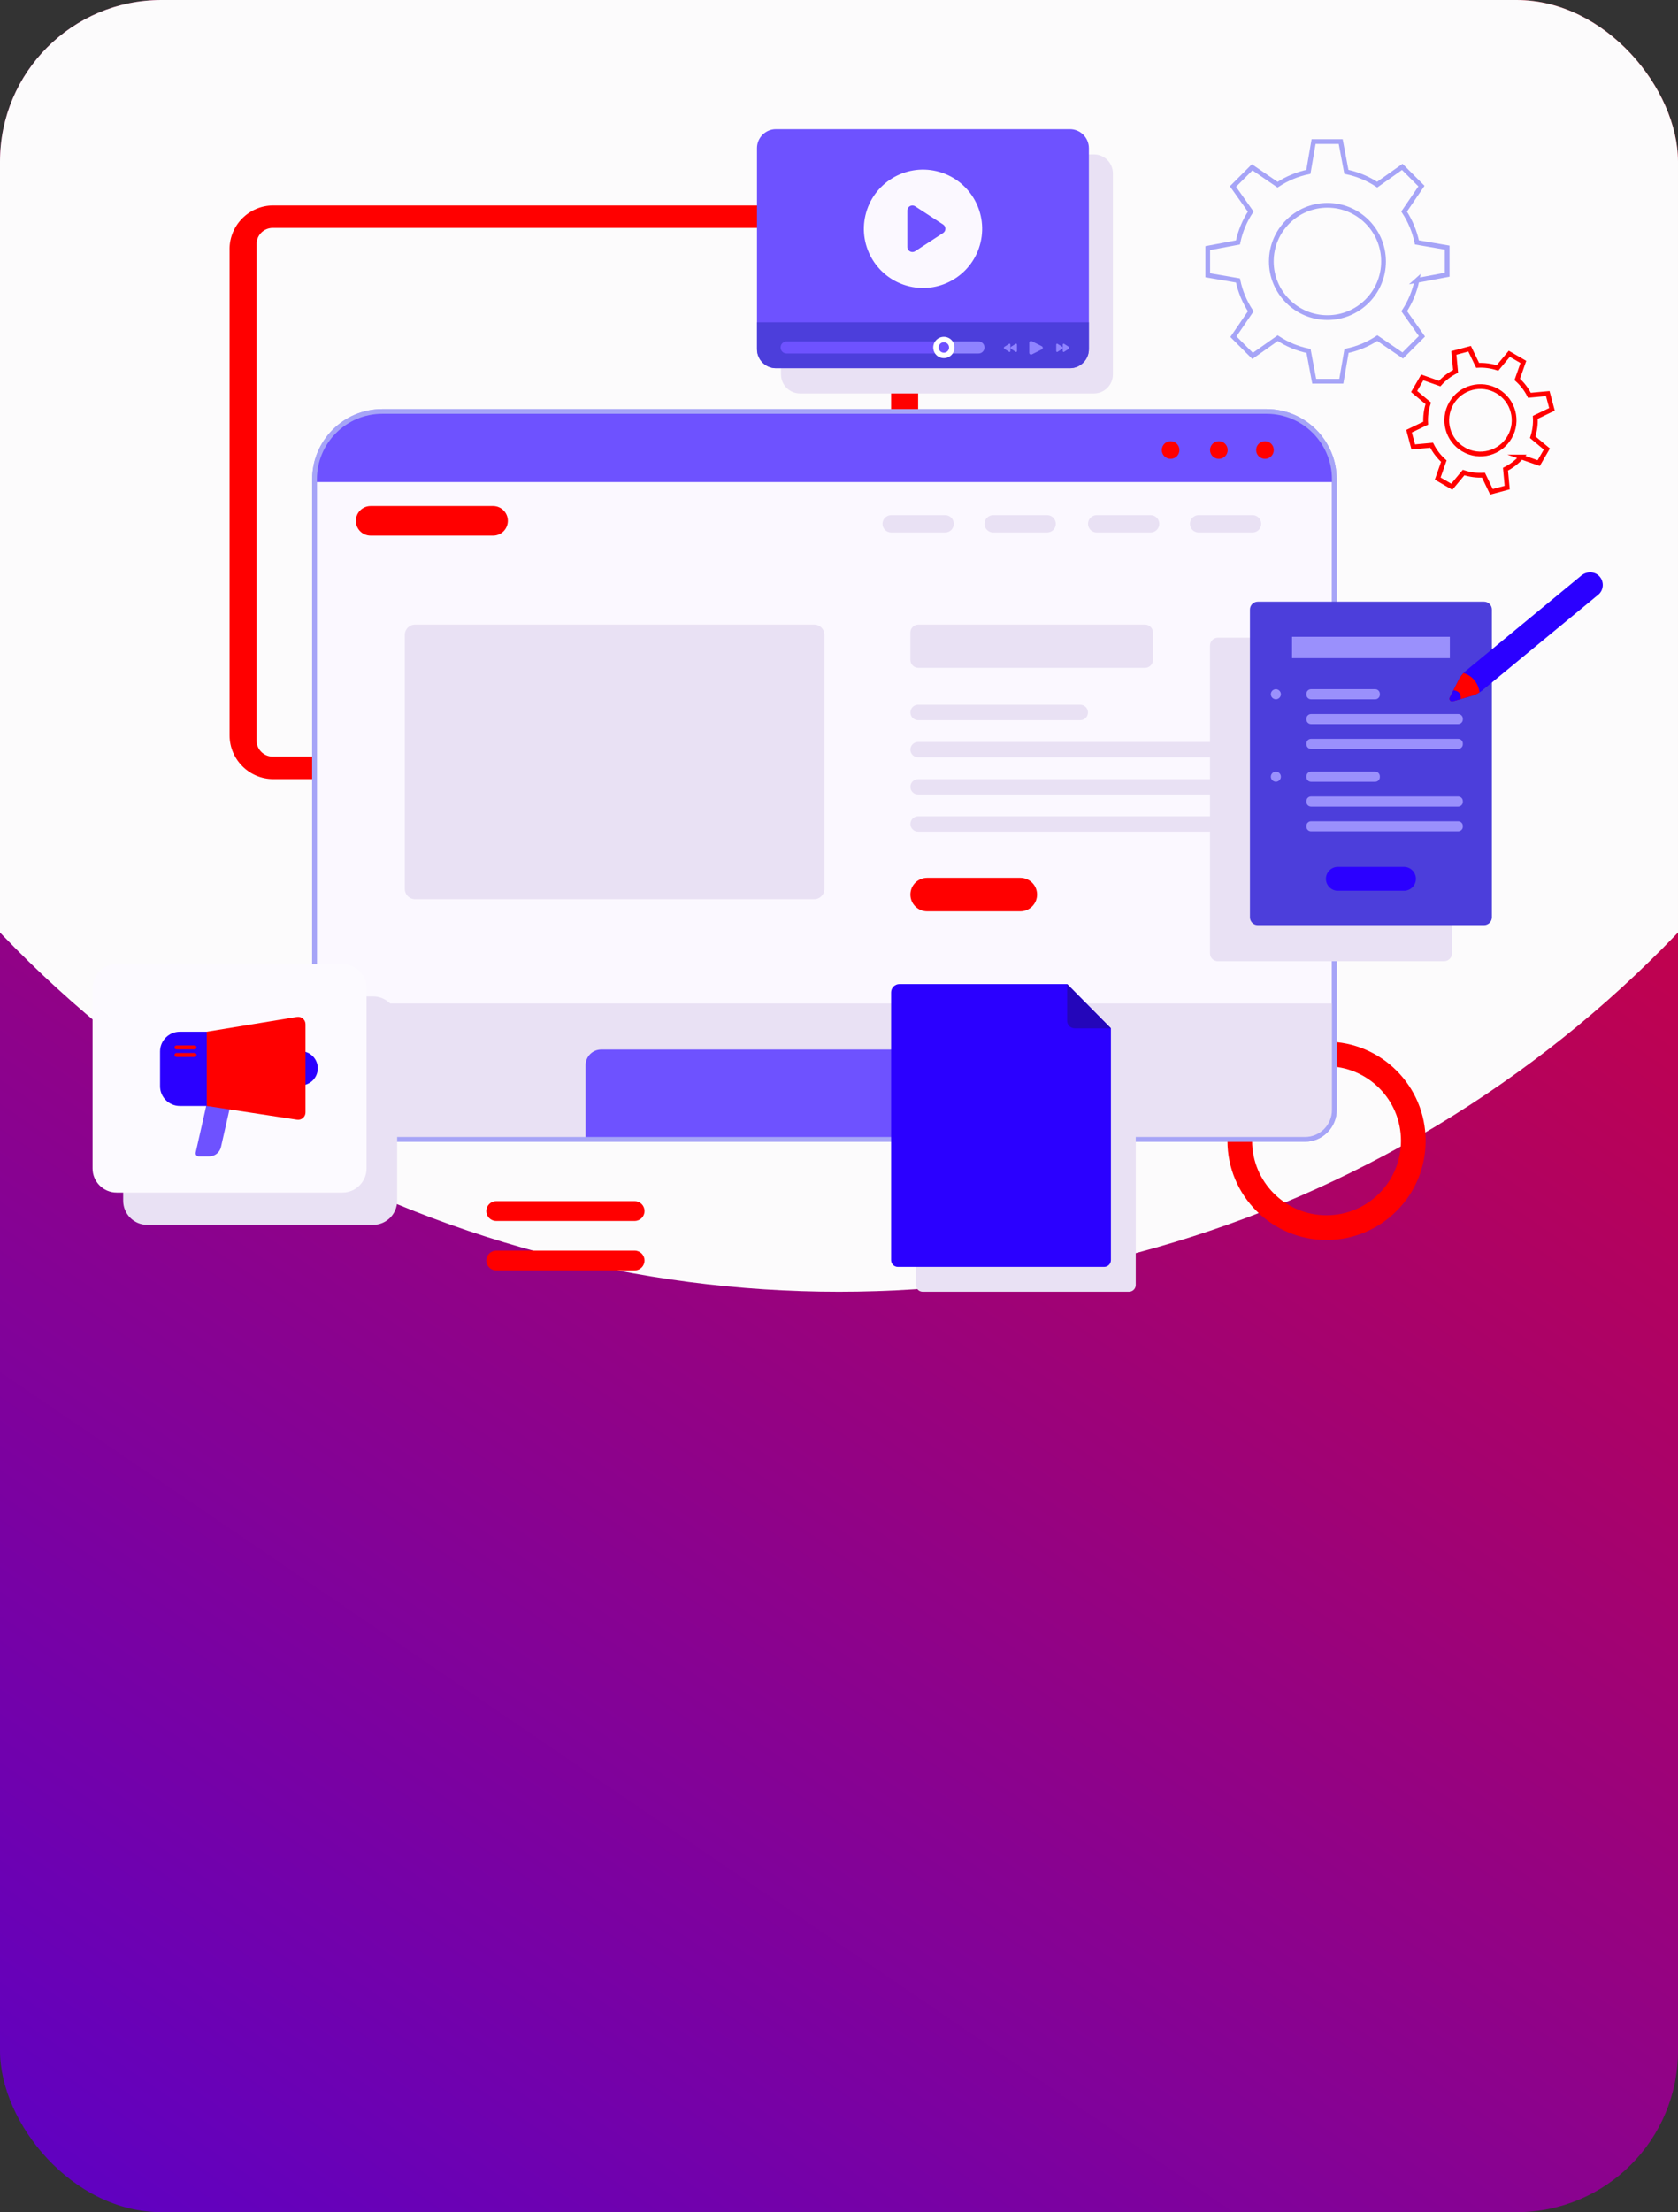 <?xml version="1.0" encoding="UTF-8"?> <svg xmlns="http://www.w3.org/2000/svg" width="312" height="411" viewBox="0 0 312 411" fill="none"><rect x="0" y="0" width="312" height="411" fill="#333333" stroke="none"/><g clip-path="url(#clip0_140_1449)"><rect width="312" height="411" rx="30" fill="url(#paint0_linear_140_1449)"></rect><ellipse cx="156" cy="23.5" rx="216" ry="216.5" fill="#FCFBFC"></ellipse><g clip-path="url(#clip1_140_1449)"><path d="M42.686 46.311V136.604C42.686 141.098 46.334 144.746 50.828 144.746H162.569C167.063 144.746 170.711 141.098 170.711 136.604V46.311C170.711 41.817 167.063 38.169 162.569 38.169H50.82C46.326 38.169 42.678 41.817 42.678 46.311H42.686ZM162.675 140.569H50.714C49.048 140.569 47.7 139.221 47.7 137.556V45.359C47.7 43.694 49.048 42.346 50.714 42.346H162.675C164.34 42.346 165.688 43.694 165.688 45.359V137.556C165.688 139.221 164.34 140.569 162.675 140.569Z" fill="#FF0000"></path><path d="M246.65 193.527C236.472 193.527 228.225 201.775 228.225 211.953C228.225 222.13 236.472 230.378 246.65 230.378C256.827 230.378 265.075 222.13 265.075 211.953C265.075 201.775 256.827 193.527 246.65 193.527ZM246.65 225.787C239.001 225.787 232.807 219.592 232.807 211.944C232.807 204.295 239.001 198.101 246.65 198.101C254.298 198.101 260.493 204.295 260.493 211.944C260.493 219.592 254.298 225.787 246.65 225.787Z" fill="#FF0000"></path><path d="M248.095 89.039V206.225C248.095 209.239 245.654 211.679 242.64 211.679H63.94C60.926 211.679 58.486 209.239 58.486 206.225V89.039C58.486 82.086 64.125 76.438 71.086 76.438H235.494C242.455 76.438 248.095 82.086 248.095 89.039Z" fill="#FBF8FF" stroke="#A6A4F7" stroke-width="0.881" stroke-miterlimit="10"></path><path d="M248.095 89.039V89.567H58.486V89.039C58.486 82.086 64.125 76.438 71.086 76.438H235.494C242.455 76.438 248.095 82.086 248.095 89.039Z" fill="#6E52FF"></path><path d="M91.679 99.516H68.919C67.394 99.516 66.169 98.282 66.169 96.767C66.169 95.242 67.403 94.018 68.919 94.018H91.679C93.204 94.018 94.428 95.251 94.428 96.767C94.428 98.291 93.195 99.516 91.679 99.516Z" fill="#FF0000"></path><path d="M175.734 98.934H165.706C164.816 98.934 164.093 98.212 164.093 97.322C164.093 96.432 164.816 95.71 165.706 95.71H175.734C176.624 95.71 177.346 96.432 177.346 97.322C177.346 98.212 176.624 98.934 175.734 98.934Z" fill="#E9E1F4"></path><path d="M194.696 98.934H184.669C183.779 98.934 183.056 98.212 183.056 97.322C183.056 96.432 183.779 95.71 184.669 95.71H194.696C195.586 95.71 196.309 96.432 196.309 97.322C196.309 98.212 195.586 98.934 194.696 98.934Z" fill="#E9E1F4"></path><path d="M213.941 98.934H203.913C203.023 98.934 202.301 98.212 202.301 97.322C202.301 96.432 203.023 95.71 203.913 95.71H213.941C214.831 95.71 215.553 96.432 215.553 97.322C215.553 98.212 214.831 98.934 213.941 98.934Z" fill="#E9E1F4"></path><path d="M232.895 98.934H222.867C221.977 98.934 221.255 98.212 221.255 97.322C221.255 96.432 221.977 95.71 222.867 95.71H232.895C233.785 95.71 234.507 96.432 234.507 97.322C234.507 98.212 233.785 98.934 232.895 98.934Z" fill="#E9E1F4"></path><path d="M151.387 116.038H77.175C76.124 116.038 75.272 116.89 75.272 117.941V165.163C75.272 166.214 76.124 167.066 77.175 167.066H151.387C152.438 167.066 153.29 166.214 153.29 165.163V117.941C153.29 116.89 152.438 116.038 151.387 116.038Z" fill="#E9E1F4"></path><path d="M212.892 116.038H170.755C169.937 116.038 169.275 116.7 169.275 117.518V122.602C169.275 123.42 169.937 124.083 170.755 124.083H212.892C213.71 124.083 214.373 123.42 214.373 122.602V117.518C214.373 116.7 213.71 116.038 212.892 116.038Z" fill="#E9E1F4"></path><path d="M200.864 133.793H170.702C169.909 133.793 169.275 133.15 169.275 132.366C169.275 131.573 169.918 130.938 170.702 130.938H200.864C201.657 130.938 202.292 131.581 202.292 132.366C202.292 133.159 201.649 133.793 200.864 133.793Z" fill="#E9E1F4"></path><path d="M231.044 140.701H170.702C169.909 140.701 169.275 140.058 169.275 139.274C169.275 138.481 169.918 137.846 170.702 137.846H231.044C231.837 137.846 232.472 138.49 232.472 139.274C232.472 140.067 231.829 140.701 231.044 140.701Z" fill="#E9E1F4"></path><path d="M231.044 147.61H170.702C169.909 147.61 169.275 146.967 169.275 146.182C169.275 145.389 169.918 144.755 170.702 144.755H231.044C231.837 144.755 232.472 145.398 232.472 146.182C232.472 146.975 231.829 147.61 231.044 147.61Z" fill="#E9E1F4"></path><path d="M231.044 154.518H170.702C169.909 154.518 169.275 153.875 169.275 153.091C169.275 152.298 169.918 151.663 170.702 151.663H231.044C231.837 151.663 232.472 152.307 232.472 153.091C232.472 153.884 231.829 154.518 231.044 154.518Z" fill="#E9E1F4"></path><path d="M189.718 169.313H172.385C170.667 169.313 169.275 167.921 169.275 166.202C169.275 164.484 170.667 163.092 172.385 163.092H189.718C191.436 163.092 192.828 164.484 192.828 166.202C192.828 167.921 191.436 169.313 189.718 169.313Z" fill="#FF0000"></path><path d="M248.095 186.434V206.225C248.095 209.239 245.654 211.679 242.64 211.679H63.94C60.926 211.679 58.486 209.239 58.486 206.225V186.434H248.086H248.095Z" fill="#E9E1F4"></path><path d="M197.701 197.889V211.679H108.88V197.889C108.88 196.294 110.175 194.999 111.77 194.999H194.82C196.415 194.999 197.71 196.294 197.71 197.889H197.701Z" fill="#6E52FF"></path><path d="M219.298 83.611C219.298 84.519 218.567 85.25 217.659 85.25C216.752 85.25 216.02 84.519 216.02 83.611C216.02 82.703 216.752 81.972 217.659 81.972C218.567 81.972 219.298 82.703 219.298 83.611Z" fill="#FF0000"></path><path d="M228.269 83.611C228.269 84.519 227.537 85.25 226.63 85.25C225.722 85.25 224.991 84.519 224.991 83.611C224.991 82.703 225.722 81.972 226.63 81.972C227.537 81.972 228.269 82.703 228.269 83.611Z" fill="#FF0000"></path><path d="M236.842 83.611C236.842 84.519 236.111 85.25 235.203 85.25C234.296 85.25 233.564 84.519 233.564 83.611C233.564 82.703 234.296 81.972 235.203 81.972C236.111 81.972 236.842 82.703 236.842 83.611Z" fill="#FF0000"></path><path d="M248.095 89.039V206.225C248.095 209.239 245.654 211.679 242.64 211.679H63.94C60.926 211.679 58.486 209.239 58.486 206.225V89.039C58.486 82.086 64.125 76.438 71.086 76.438H235.494C242.455 76.438 248.095 82.086 248.095 89.039Z" stroke="#A6A4F7" stroke-width="0.881" stroke-miterlimit="10"></path><g style="mix-blend-mode:multiply"><path d="M226.445 118.487H268.503C269.313 118.487 269.965 119.139 269.965 119.95V177.12C269.965 177.931 269.313 178.583 268.503 178.583H226.445C225.634 178.583 224.982 177.931 224.982 177.12V119.95C224.982 119.139 225.634 118.487 226.445 118.487Z" fill="#E9E1F4"></path></g><path d="M233.873 111.782H275.931C276.741 111.782 277.394 112.434 277.394 113.245V170.415C277.394 171.225 276.741 171.877 275.931 171.877H233.873C233.062 171.877 232.41 171.225 232.41 170.415V113.245C232.41 112.434 233.062 111.782 233.873 111.782Z" fill="#4C3EDB"></path><path d="M269.578 118.311H240.235V122.276H269.578V118.311Z" fill="#9A90FC"></path><path d="M261.048 165.497H248.756C247.531 165.497 246.535 164.502 246.535 163.277C246.535 162.052 247.531 161.056 248.756 161.056H261.048C262.273 161.056 263.269 162.052 263.269 163.277C263.269 164.502 262.273 165.497 261.048 165.497Z" fill="#2B00FF"></path><path d="M255.699 128.048H243.768C243.291 128.048 242.905 128.434 242.905 128.911V129.061C242.905 129.538 243.291 129.925 243.768 129.925H255.699C256.176 129.925 256.563 129.538 256.563 129.061V128.911C256.563 128.434 256.176 128.048 255.699 128.048Z" fill="#9A90FC"></path><path d="M271.129 132.656H243.768C243.291 132.656 242.905 133.043 242.905 133.52V133.67C242.905 134.147 243.291 134.533 243.768 134.533H271.129C271.605 134.533 271.992 134.147 271.992 133.67V133.52C271.992 133.043 271.605 132.656 271.129 132.656Z" fill="#9A90FC"></path><path d="M271.129 137.265H243.768C243.291 137.265 242.905 137.652 242.905 138.129V138.278C242.905 138.755 243.291 139.142 243.768 139.142H271.129C271.605 139.142 271.992 138.755 271.992 138.278V138.129C271.992 137.652 271.605 137.265 271.129 137.265Z" fill="#9A90FC"></path><path d="M238.164 128.982C238.164 129.502 237.741 129.916 237.23 129.916C236.719 129.916 236.296 129.493 236.296 128.982C236.296 128.471 236.719 128.048 237.23 128.048C237.741 128.048 238.164 128.471 238.164 128.982Z" fill="#9A90FC"></path><path d="M255.699 143.363H243.768C243.291 143.363 242.905 143.749 242.905 144.226V144.376C242.905 144.853 243.291 145.24 243.768 145.24H255.699C256.176 145.24 256.563 144.853 256.563 144.376V144.226C256.563 143.749 256.176 143.363 255.699 143.363Z" fill="#9A90FC"></path><path d="M271.129 147.971H243.768C243.291 147.971 242.905 148.358 242.905 148.835V148.985C242.905 149.462 243.291 149.848 243.768 149.848H271.129C271.605 149.848 271.992 149.462 271.992 148.985V148.835C271.992 148.358 271.605 147.971 271.129 147.971Z" fill="#9A90FC"></path><path d="M271.129 152.579H243.768C243.291 152.579 242.905 152.966 242.905 153.443V153.593C242.905 154.07 243.291 154.456 243.768 154.456H271.129C271.605 154.456 271.992 154.07 271.992 153.593V153.443C271.992 152.966 271.605 152.579 271.129 152.579Z" fill="#9A90FC"></path><path d="M238.164 144.297C238.164 144.817 237.741 145.231 237.23 145.231C236.719 145.231 236.296 144.808 236.296 144.297C236.296 143.786 236.719 143.363 237.23 143.363C237.741 143.363 238.164 143.786 238.164 144.297Z" fill="#9A90FC"></path><path d="M297.149 110.504L275.631 128.251C275.464 128.392 275.288 128.515 275.103 128.639C274.644 128.938 274.151 129.158 273.622 129.308L270.142 130.295C269.719 130.419 269.357 129.978 269.56 129.59L271.19 126.356C271.437 125.881 271.745 125.44 272.115 125.052C272.265 124.885 272.433 124.735 272.609 124.585L294.021 106.927C295.017 106.107 296.515 106.116 297.387 107.068C298.312 108.081 298.198 109.649 297.149 110.513V110.504Z" fill="#2B00FF"></path><path d="M275.103 128.629C274.644 128.929 274.151 129.149 273.622 129.299L271.587 129.881L270.142 130.286C269.719 130.409 269.357 129.969 269.56 129.581L270.239 128.242L271.19 126.347C271.437 125.871 271.745 125.431 272.115 125.043C272.891 125.272 274.706 126.074 275.103 128.629Z" fill="#FF0000"></path><path d="M271.587 129.881L270.142 130.286C269.719 130.409 269.357 129.969 269.56 129.581L270.239 128.242C270.882 128.312 271.736 128.621 271.587 129.881Z" fill="#2B00FF"></path><g style="mix-blend-mode:multiply"><path d="M203.393 28.688H148.752C146.801 28.688 145.219 30.27 145.219 32.221V69.565C145.219 71.517 146.801 73.099 148.752 73.099H203.393C205.345 73.099 206.927 71.517 206.927 69.565V32.221C206.927 30.27 205.345 28.688 203.393 28.688Z" fill="#E9E1F4"></path></g><path d="M198.926 24H144.285C142.333 24 140.751 25.582 140.751 27.534V64.877C140.751 66.829 142.333 68.411 144.285 68.411H198.926C200.877 68.411 202.459 66.829 202.459 64.877V27.534C202.459 25.582 200.877 24 198.926 24Z" fill="#6E52FF"></path><path d="M202.459 59.881V64.877C202.459 66.834 200.873 68.411 198.926 68.411H144.294C142.337 68.411 140.76 66.825 140.76 64.877V59.881H202.468H202.459Z" fill="#4C3EDB"></path><path d="M173.513 64.56C173.513 64.974 173.636 65.353 173.857 65.679H146.259C145.642 65.679 145.14 65.186 145.14 64.56C145.14 63.934 145.642 63.441 146.259 63.441H173.857C173.636 63.758 173.513 64.146 173.513 64.56Z" fill="#6E52FF"></path><path d="M183.056 64.56C183.056 65.177 182.554 65.679 181.937 65.679H173.866C173.645 65.362 173.522 64.974 173.522 64.56C173.522 64.146 173.645 63.767 173.866 63.441H181.937C182.554 63.441 183.056 63.943 183.056 64.56Z" fill="#8F83FF"></path><path d="M177.478 64.56C177.478 64.974 177.355 65.353 177.135 65.679C176.782 66.199 176.183 66.543 175.496 66.543C174.808 66.543 174.218 66.199 173.866 65.679C173.645 65.362 173.522 64.974 173.522 64.56C173.522 64.146 173.645 63.767 173.866 63.441C174.218 62.921 174.817 62.578 175.496 62.578C176.174 62.578 176.782 62.921 177.135 63.441C177.355 63.758 177.478 64.146 177.478 64.56Z" fill="white"></path><path d="M176.465 64.56C176.465 65.098 176.033 65.529 175.496 65.529C174.958 65.529 174.526 65.098 174.526 64.56C174.526 64.023 174.958 63.591 175.496 63.591C176.033 63.591 176.465 64.023 176.465 64.56Z" fill="#6E52FF"></path><path d="M191.374 65.547V63.688C191.374 63.441 191.63 63.282 191.85 63.397L193.709 64.331C193.947 64.454 193.947 64.798 193.709 64.913L191.85 65.847C191.63 65.952 191.374 65.794 191.374 65.556V65.547Z" fill="#8F83FF"></path><path d="M196.388 65.186V64.049C196.388 63.899 196.511 63.802 196.617 63.873L197.516 64.446C197.63 64.516 197.63 64.728 197.516 64.807L196.617 65.38C196.511 65.45 196.388 65.353 196.388 65.203V65.186Z" fill="#8F83FF"></path><path d="M197.604 65.186V64.049C197.604 63.899 197.727 63.802 197.833 63.873L198.732 64.446C198.846 64.516 198.846 64.728 198.732 64.807L197.833 65.38C197.727 65.45 197.604 65.353 197.604 65.203V65.186Z" fill="#8F83FF"></path><path d="M189.092 65.186V64.049C189.092 63.899 188.969 63.802 188.863 63.873L187.964 64.446C187.85 64.516 187.85 64.728 187.964 64.807L188.863 65.38C188.969 65.45 189.092 65.353 189.092 65.203V65.186Z" fill="#8F83FF"></path><path d="M187.867 65.186V64.049C187.867 63.899 187.744 63.802 187.638 63.873L186.739 64.446C186.625 64.516 186.625 64.728 186.739 64.807L187.638 65.38C187.744 65.45 187.867 65.353 187.867 65.203V65.186Z" fill="#8F83FF"></path><path d="M182.319 45.049C183.723 39.14 180.07 33.212 174.161 31.808C168.252 30.405 162.324 34.058 160.921 39.967C159.517 45.876 163.17 51.804 169.079 53.207C174.988 54.61 180.916 50.958 182.319 45.049Z" fill="#FBF8FF"></path><path d="M168.702 45.888V39.121C168.702 38.372 169.53 37.922 170.156 38.328L175.355 41.711C175.927 42.081 175.927 42.919 175.355 43.289L170.156 46.672C169.53 47.078 168.702 46.628 168.702 45.879V45.888Z" fill="#6E52FF"></path><g style="mix-blend-mode:multiply"><path d="M69.359 185.121H27.389C24.912 185.121 22.904 187.129 22.904 189.606V223.082C22.904 225.559 24.912 227.567 27.389 227.567H69.359C71.836 227.567 73.844 225.559 73.844 223.082V189.606C73.844 187.129 71.836 185.121 69.359 185.121Z" fill="#E9E1F4"></path></g><path d="M63.667 179.12H21.697C19.22 179.12 17.212 181.128 17.212 183.606V217.081C17.212 219.558 19.22 221.566 21.697 221.566H63.667C66.144 221.566 68.152 219.558 68.152 217.081V183.606C68.152 181.128 66.144 179.12 63.667 179.12Z" fill="#FCFAFF"></path><path d="M38.906 214.843H36.95C36.58 214.843 36.298 214.499 36.386 214.129L38.501 204.771C38.563 204.507 38.8 204.313 39.065 204.313H42.352C42.722 204.313 43.004 204.656 42.916 205.026L41.092 213.089C40.862 214.111 39.946 214.843 38.897 214.843H38.906Z" fill="#6E52FF"></path><path d="M55.904 201.669H54.053V195.299H55.904C57.666 195.299 59.085 196.726 59.085 198.48C59.085 200.242 57.657 201.661 55.904 201.661V201.669Z" fill="#2B00FF"></path><path d="M33.434 191.686H38.439V205.476H33.434C31.407 205.476 29.76 203.828 29.76 201.801V195.36C29.76 193.333 31.407 191.686 33.434 191.686Z" fill="#2B00FF"></path><path d="M38.439 191.686L55.208 188.936C56.045 188.795 56.803 189.448 56.803 190.293V206.674C56.803 207.511 56.054 208.164 55.225 208.031L38.439 205.476V191.686Z" fill="#FF0000"></path><path d="M36.175 194.972H32.817C32.615 194.972 32.447 194.805 32.447 194.602C32.447 194.4 32.615 194.232 32.817 194.232H36.175C36.377 194.232 36.545 194.4 36.545 194.602C36.545 194.805 36.377 194.972 36.175 194.972Z" fill="#FF0000"></path><path d="M36.175 196.374H32.817C32.615 196.374 32.447 196.206 32.447 196.004C32.447 195.801 32.615 195.633 32.817 195.633H36.175C36.377 195.633 36.545 195.801 36.545 196.004C36.545 196.206 36.377 196.374 36.175 196.374Z" fill="#FF0000"></path><g style="mix-blend-mode:multiply"><path d="M171.857 187.447H203.032L211.174 195.669V238.74C211.174 239.436 210.61 240 209.914 240H171.566C170.87 240 170.306 239.436 170.306 238.74V188.998C170.306 188.143 171.002 187.447 171.857 187.447Z" fill="#E9E1F4"></path></g><path d="M167.239 182.83H198.415L206.557 191.051V234.123C206.557 234.819 205.993 235.383 205.297 235.383H166.948C166.252 235.383 165.688 234.819 165.688 234.123V184.381C165.688 183.526 166.384 182.83 167.239 182.83Z" fill="#2B00FF"></path><path d="M198.415 182.83V189.641C198.415 190.417 199.04 191.051 199.825 191.051H206.566L198.424 182.83H198.415Z" fill="#2406BA"></path><path d="M118 226.844H92.261C91.248 226.844 90.419 226.025 90.419 225.003C90.419 223.989 91.239 223.161 92.261 223.161H118C119.013 223.161 119.841 223.981 119.841 225.003C119.841 226.016 119.022 226.844 118 226.844Z" fill="#FF0000"></path><path d="M118 236.035H92.261C91.248 236.035 90.419 235.215 90.419 234.193C90.419 233.18 91.239 232.352 92.261 232.352H118C119.013 232.352 119.841 233.171 119.841 234.193C119.841 235.207 119.022 236.035 118 236.035Z" fill="#FF0000"></path><path d="M263.453 52.1L269.075 51.043V46.003L263.453 45.033C263.022 42.963 262.202 41.024 261.074 39.306L264.299 34.574L260.731 31.005L256.069 34.301C254.351 33.173 252.421 32.362 250.342 31.93L249.284 26.309H244.244L243.275 31.93C241.204 32.362 239.265 33.182 237.547 34.31L232.824 31.084L229.255 34.653L232.551 39.315C231.423 41.033 230.612 42.971 230.181 45.042L224.559 46.1V51.14L230.181 52.109C230.612 54.189 231.432 56.118 232.56 57.837L229.335 62.56L232.903 66.128L237.574 62.833C239.292 63.961 241.222 64.78 243.301 65.203L244.359 70.825H249.399L250.368 65.203C252.448 64.771 254.377 63.952 256.096 62.824L260.819 66.049L264.388 62.48L261.092 57.819C262.22 56.101 263.031 54.171 263.462 52.092L263.453 52.1ZM246.817 59.009C241.054 59.009 236.384 54.33 236.384 48.576C236.384 42.822 241.054 38.143 246.817 38.143C252.58 38.143 257.25 42.813 257.25 48.576C257.25 54.339 252.58 59.009 246.817 59.009Z" stroke="#A6A4F7" stroke-width="0.881" stroke-miterlimit="10"></path><path d="M282.857 84.906L286.1 86.043L287.615 83.426L284.981 81.232C285.377 80.025 285.536 78.765 285.465 77.54L288.567 76.051L287.783 73.125L284.373 73.442C283.817 72.341 283.051 71.336 282.108 70.49L283.245 67.248L280.628 65.732L278.434 68.367C277.226 67.97 275.966 67.812 274.741 67.882L273.252 64.789L270.327 65.573L270.644 68.993C269.543 69.548 268.538 70.314 267.692 71.257L264.449 70.12L262.934 72.737L265.568 74.931C265.172 76.147 265.013 77.39 265.084 78.624L261.991 80.113L262.775 83.038L266.194 82.721C266.749 83.823 267.507 84.827 268.459 85.673L267.322 88.916L269.939 90.431L272.133 87.796C273.349 88.193 274.592 88.352 275.825 88.281L277.314 91.374L280.24 90.59L279.923 87.171C281.024 86.616 282.029 85.858 282.875 84.906H282.857ZM272.133 83.505C269.137 81.778 268.115 77.945 269.842 74.949C271.569 71.953 275.402 70.931 278.398 72.658C281.394 74.385 282.416 78.218 280.689 81.214C278.962 84.21 275.129 85.241 272.133 83.514V83.505Z" stroke="#FF0000" stroke-width="0.881" stroke-miterlimit="10"></path></g></g><defs><linearGradient id="paint0_linear_140_1449" x1="303.5" y1="6" x2="21" y2="421" gradientUnits="userSpaceOnUse"><stop stop-color="#E40324"></stop><stop offset="1" stop-color="#5E01C3"></stop></linearGradient><clipPath id="clip0_140_1449"><rect width="312" height="411" rx="30" fill="white"></rect></clipPath><clipPath id="clip1_140_1449"><rect width="285.013" height="216" fill="white" transform="translate(13 24)"></rect></clipPath></defs></svg> 